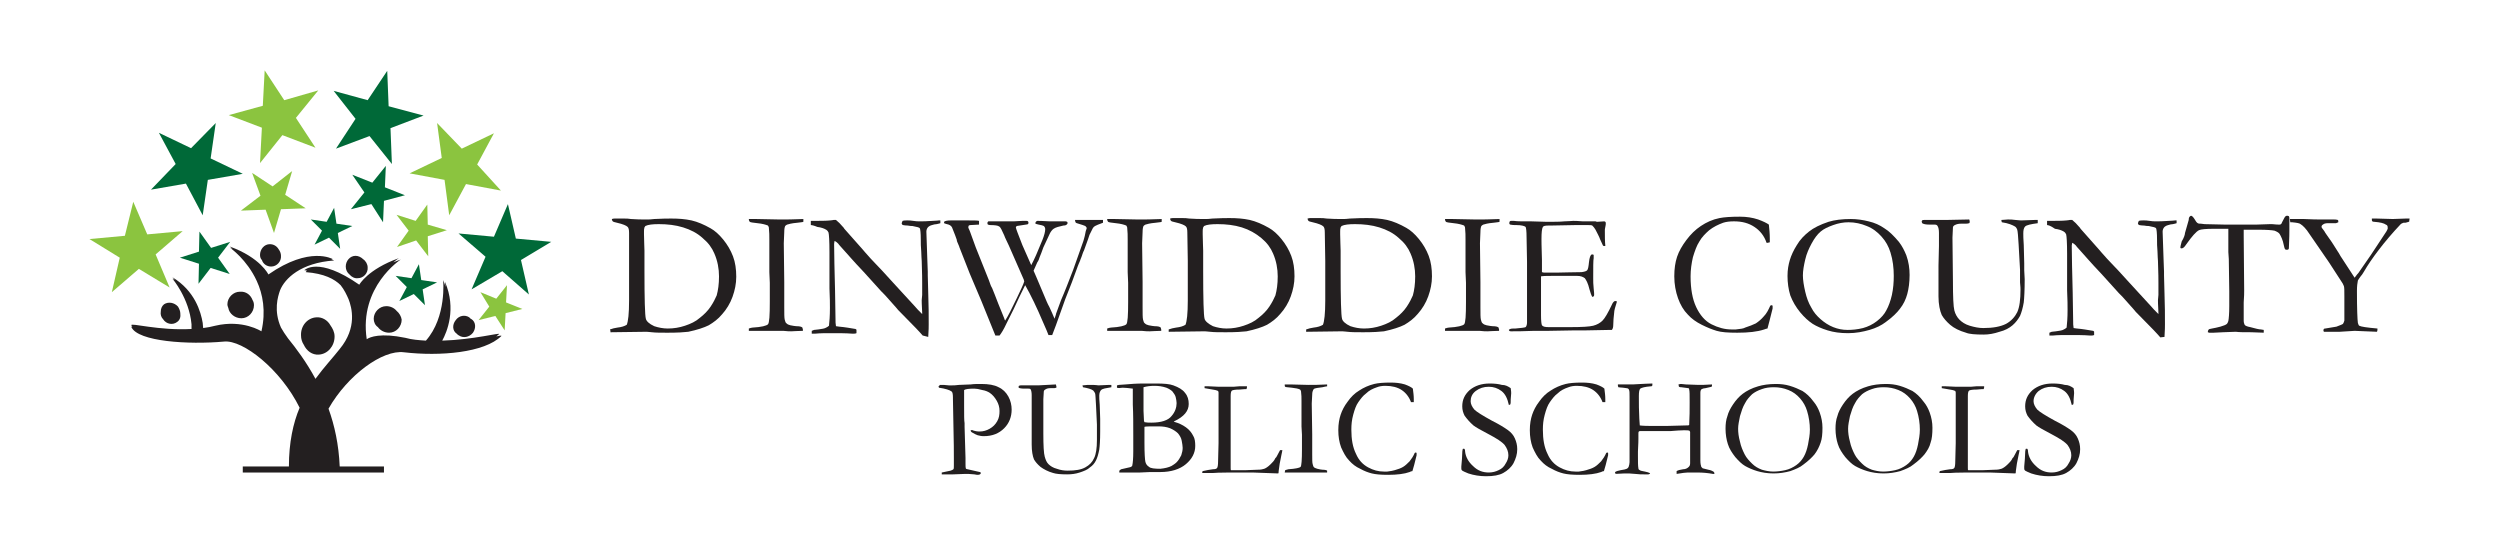 
<!-- Generator: Adobe Illustrator 22.1.0, SVG Export Plug-In . SVG Version: 6.00 Build 0)  -->
<svg version="1.1" id="Layer_1" xmlns="http://www.w3.org/2000/svg" xmlns:xlink="http://www.w3.org/1999/xlink" x="0px" y="0px"
	 viewBox="0 0 536.5 117" style="enable-background:new 0 0 536.5 117;" xml:space="preserve">
<style type="text/css">
	.st0{fill:#8BC43F;}
	.st1{fill:#006938;}
	.st2{fill:#231F20;}
</style>
<g>
	<g>
		<path class="st0" d="M28.6,43.3l3,7l7.6-0.7l-5.8,5l3,7.1l-6.6-4l-5.8,5l1.7-7.4l-6.5-4l7.6-0.7L28.6,43.3z"/>
		<path class="st1" d="M46.3,26.4l-1.1,7.6l6.9,3.3l-7.5,1.3l-1.1,7.6l-3.6-6.8l-7.5,1.3l5.3-5.5l-3.6-6.7l6.9,3.3L46.3,26.4z"/>
		<path class="st0" d="M68.3,19.4l-4.8,5.9l4.2,6.4l-7.1-2.7l-4.8,6l0.4-7.6l-7.1-2.7l7.3-2l0.4-7.6l4.2,6.4L68.3,19.4z"/>
		<path class="st1" d="M90.9,24.8l-7.1,2.7l0.3,7.7l-4.8-6l-7.2,2.7l4.2-6.4l-4.7-6l7.3,2l4.2-6.3l0.3,7.6L90.9,24.8z"/>
		<path class="st0" d="M107.5,40.9l-7.5-1.4l-3.6,6.7l-1-7.6l-7.5-1.4l6.9-3.3l-1-7.5l5.3,5.5l6.9-3.3l-3.6,6.7L107.5,40.9z"/>
		<path class="st1" d="M113.5,63.2l-5.7-5l-6.6,3.9l3-7l-5.8-5l7.6,0.7l3-7l1.7,7.4l7.6,0.7l-6.5,3.9L113.5,63.2z"/>
		<g>
			<path class="st0" d="M62.7,36.7l-1.5,5.1l4.4,2.9l-5.3,0.2L58.8,50l-1.8-5l-5.3,0.2l4.2-3.2l-1.8-4.9l4.4,2.9L62.7,36.7z"/>
		</g>
		<g>
			<path class="st0" d="M95.9,49.4l-4.1,1.3l0.1,4.3l-2.6-3.4L85.2,53l2.5-3.5l-2.6-3.4l4.1,1.3l2.5-3.5l0.1,4.3L95.9,49.4z"/>
		</g>
		<g>
			<path class="st1" d="M49.4,51.9l-2.6,3.4l2.5,3.5l-4.1-1.3l-2.6,3.4l0.1-4.3l-4.1-1.3l4.1-1.3l0.1-4.3l2.5,3.5L49.4,51.9z"/>
		</g>
		<g>
			<path class="st1" d="M75.6,37.5l4.3,1.7l2.9-3.6l-0.2,4.6l4.3,1.7l-4.5,1.2l-0.2,4.6l-2.5-3.9l-4.4,1.1l2.9-3.6L75.6,37.5z"/>
		</g>
		<g>
			<path class="st1" d="M93.8,60.6l-3.1,1.5l0.5,3.4l-2.4-2.4l-3.1,1.5l1.6-3l-2.4-2.4l3.4,0.5l1.6-3l0.5,3.4L93.8,60.6z"/>
		</g>
		<g>
			<path class="st1" d="M75.6,48.5L72.5,50l0.5,3.4L70.6,51l-3.1,1.5l1.6-3l-2.4-2.4l3.4,0.5l1.6-3l0.5,3.4L75.6,48.5z"/>
		</g>
		<g>
			<path class="st0" d="M103.1,62.7l3.4,1.4l2.3-2.9l-0.2,3.7l3.5,1.4l-3.6,0.9l-0.2,3.7l-2-3.1l-3.6,0.9l2.3-2.9L103.1,62.7z"/>
		</g>
		<g>
			<path class="st2" d="M106.5,72.2c0.2-0.2,0.4-0.3,0.6-0.5c0.4-0.4-5.5,1.2-12.2,1.4c1-1.8,3.1-6.8,0.6-12.6c0,0,0,0.4,0.1,1.1
				c-0.1-0.5-0.3-1-0.5-1.5c0,0,0.8,7.9-3.7,13c-1.5-0.1-3-0.2-4.4-0.6c-5.3-1.1-7.6-0.2-8.3,0.3C77,61.5,86,55.7,86,55.7
				c-0.6,0.2-1.1,0.4-1.6,0.6c0.7-0.6,1.2-0.9,1.2-0.9c-6.7,2.4-8.5,5.7-8.5,5.7C68.2,54.9,65.3,58,65.3,58c0.2,0,0.4,0,0.6,0.1
				c-0.2,0.1-0.3,0.3-0.3,0.3c4,0.3,6.2,1.5,7.5,2.8c0.8,1,1.3,2.1,1.7,3c0.7,1.8,1.9,6.1-1.9,10.7c-1.4,1.8-3.3,3.8-5.2,6.4
				c-2-3.7-4.2-6.6-5.9-8.7c-0.6-0.8-1.1-1.6-1.5-2.3c-1.6-3.6-0.7-6.6-0.2-8c1-2.5,4.4-5.9,11.6-6.4c0,0-0.2-0.1-0.6-0.3
				c0.1,0,0.2,0,0.3,0c0,0-4.9-2.9-13.8,3.3c0,0-1.7-3.6-8.3-6c0,0,0.2,0.2,0.6,0.5c-0.2-0.1-0.3-0.1-0.5-0.2c0,0,3.6,2.5,5.7,7.1
				c1.3,2.8,2,6.5,1,10.8c0,0-4-2.6-9.9-1.2c-0.8,0.2-1.7,0.4-2.6,0.5c0-0.3-0.1-0.7-0.1-1.1c-0.4-2.4-1.7-6.9-6.5-9.8
				c0,0,0.2,0.2,0.5,0.6c-0.2-0.1-0.3-0.2-0.5-0.3c0,0,3.6,4.2,4.1,9.8c0,0.3,0,0.6,0,1c-7,0.4-13.2-1.4-12.9-0.8
				c0,0.1,0.1,0.2,0.2,0.3c-0.2,0-0.3,0-0.2,0.1c1.4,3.1,12.2,3.8,19.9,3.1c4-0.4,12.1,5.9,16.2,14.2C62.9,90.8,62,95,62,100.1h-9.9
				v1.3h30.3v-1.3h-9.5c-0.2-4.7-1.1-8.8-2.4-12.4c4.1-7.2,11.6-12.7,16.2-12.1c7.7,0.9,17.3,0.1,20.9-3.5
				C107.7,72,107.3,72,106.5,72.2z"/>
			<path class="st2" d="M85.1,66.7c-0.5-0.6-1.3-1-2.2-1c-1.5,0-2.7,1.3-2.7,2.7c0,0.7,0.3,1.4,0.9,1.8c0.5,0.7,1.4,1.2,2.4,1.2
				c1.5,0,2.7-1.3,2.7-2.8C86.1,67.9,85.7,67.2,85.1,66.7z"/>
			<path class="st2" d="M38,69.1c0.6-0.4,0.8-1.1,0.7-1.8c0-0.5-0.2-1-0.5-1.5c-0.8-0.9-2.1-1.1-3-0.5c-0.5,0.4-0.7,1-0.7,1.6
				c-0.1,0.6,0.1,1.2,0.5,1.6C35.7,69.6,37.1,69.8,38,69.1z"/>
			<path class="st2" d="M68.4,76.1c1.9-0.1,3.4-1.8,3.4-3.9c0-0.9-0.4-1.7-0.9-2.4c-0.6-1.1-1.8-1.8-3-1.7c-1.9,0.1-3.4,1.8-3.3,3.9
				c0,0.7,0.2,1.4,0.6,2C65.8,75.3,67,76.2,68.4,76.1z"/>
			<path class="st2" d="M51.8,68.3c1.5,0,2.7-1.3,2.7-2.8c0-0.4-0.1-0.8-0.3-1.1c-0.4-1.1-1.4-1.9-2.7-1.8c-1.5,0-2.7,1.3-2.7,2.7
				c0,0.3,0.1,0.5,0.2,0.8C49.2,67.3,50.4,68.3,51.8,68.3z"/>
			<path class="st2" d="M58.2,57.2c1.2,0,2.2-1.1,2.1-2.3c0-0.5-0.2-1-0.5-1.4c-0.4-0.7-1.1-1.1-1.9-1.1c-1.2,0-2.1,1.1-2.1,2.3
				c0,0.4,0.1,0.8,0.4,1.1C56.5,56.7,57.3,57.2,58.2,57.2z"/>
			<path class="st2" d="M76.8,59.7c1.2,0,2.2-1.1,2.1-2.3c0-0.7-0.4-1.4-1-1.8c-0.4-0.4-1-0.7-1.6-0.7c-1.2,0-2.1,1.1-2.1,2.3
				c0,0.7,0.3,1.3,0.8,1.7C75.4,59.4,76.1,59.8,76.8,59.7z"/>
			<path class="st2" d="M98,71.6c0,0,0.1,0.1,0.1,0.1c0.1,0.1,0.2,0.2,0.4,0.3c0.9,0.6,2.2,0.4,3-0.6c0.7-1,0.6-2.3-0.3-2.9
				c-0.1,0-0.1-0.1-0.2-0.1c-0.1-0.1-0.2-0.2-0.3-0.3c-0.9-0.6-2.2-0.4-2.9,0.6C97,69.7,97.1,71,98,71.6z"/>
		</g>
	</g>
	<g>
		<g>
			<path class="st2" d="M130.9,70.7c0.5-0.2,1-0.3,1.6-0.4c0.9-0.1,1.5-0.3,2-0.6c0.3-0.7,0.5-2.4,0.5-5.2v-3l0-1.8l0-1.3l0-2.4
				L135,50c0-0.7-0.1-1.1-0.3-1.3c-0.3-0.3-1-0.6-2.3-0.9c-0.5-0.1-0.8-0.2-0.9-0.3c-0.1-0.1-0.2-0.3-0.2-0.5
				c0.3-0.1,0.5-0.1,0.6-0.1h1.3l0.7,0c0.5,0,1,0,1.5,0.1c1.1,0.1,2.3,0.1,3.5,0.1c0.3,0,0.8,0,1.5-0.1c1.7-0.1,3-0.1,3.7-0.1
				c1.5,0,2.9,0.1,4.3,0.4c1.3,0.3,2.7,0.9,4.1,1.7c0.9,0.5,1.8,1.3,2.7,2.4c0.9,1.1,1.6,2.3,2.1,3.6c0.5,1.3,0.7,2.8,0.7,4.4
				c0,1.5-0.3,2.9-0.8,4.3c-0.5,1.4-1.3,2.7-2.2,3.7c-0.9,1.1-1.9,1.8-2.9,2.4c-1,0.5-2.5,1-4.4,1.4c-0.8,0.1-2.3,0.2-4.4,0.2
				c-1.4,0-2.6,0-3.4-0.1c-0.3,0-0.7-0.1-1.1-0.1c-0.1,0-0.1,0-0.2,0l-7.6,0.1l0-0.1c0-0.1,0-0.1,0-0.2L130.9,70.7z M140.4,70
				c0.9,0.3,1.9,0.5,2.9,0.5c1.3,0,2.5-0.2,3.7-0.6c1.2-0.4,2.3-0.9,3.2-1.7c0.9-0.7,1.7-1.5,2.3-2.4c0.6-0.9,1-1.7,1.3-2.4
				c0.3-1.1,0.5-2.4,0.5-4.1c0-1.6-0.3-3.3-1-4.9c-0.5-1.2-1.3-2.3-2.5-3.3c-1.2-1.1-2.6-1.8-4.2-2.3c-1.6-0.5-3.4-0.7-5.2-0.7
				c-1.3,0-2.3,0.1-2.9,0.4c-0.1,0.1-0.1,0.2-0.2,0.3c-0.1,0.3-0.1,0.6-0.1,0.9c0,0.2,0,0.4,0,0.6c0,1.4,0.1,2.6,0.1,3.5l0,4.2
				c0,6.2,0.1,9.7,0.3,10.4C138.7,68.9,139.3,69.5,140.4,70z"/>
			<path class="st2" d="M160.7,70.5c0.3-0.1,0.6-0.2,0.8-0.2c1.9-0.1,3-0.4,3.3-0.7c0.3-0.3,0.4-1.9,0.4-4.8l0-2v-2.1l-0.1-2.3
				l0-1.3l0-1.5V54l0-0.8l0-1c0-0.2,0-0.5,0-0.8c0-0.8,0-1.6-0.1-2.5c0-0.2-0.1-0.3-0.2-0.5c-0.5-0.2-1.2-0.4-2.2-0.5
				c-1-0.1-1.6-0.2-1.7-0.3c-0.1-0.1-0.2-0.3-0.2-0.6h1.6l5,0.1c1.3,0,3,0,5.1-0.1c0,0.2,0,0.4,0,0.6c-0.2,0.1-0.7,0.1-1.3,0.2
				c-1.2,0.1-1.9,0.3-2.2,0.4c-0.2,0.1-0.3,0.2-0.4,0.3c-0.1,0.2-0.2,0.6-0.2,1.3l-0.1,2.4l0.1,8.3v3.3c0,1,0,1.7,0,2.1
				c0,1.4,0,2.3,0.1,2.7c0.1,0.4,0.2,0.7,0.4,0.8c0.2,0.2,0.4,0.3,0.8,0.4c0.6,0.1,1,0.2,1.3,0.2c0.7,0,1.1,0.1,1.3,0.3
				c0,0.2,0.1,0.3,0.1,0.4V71c-1.1,0-2,0.1-2.5,0.1c-0.3,0-0.9,0-1.7-0.1l-2.6,0l-4.4,0h-0.4L160.7,70.5z"/>
			<path class="st2" d="M174,48.3l0-0.9c1.9,0,3.3,0,4.2-0.1c0.3,0,0.6-0.1,0.7-0.1c0.1,0,0.3,0,0.5,0c0.5,0.4,1,0.9,1.5,1.5
				c0.1,0.1,0.2,0.2,0.3,0.4l3.9,4.4l0.6,0.7c0.8,0.9,1.5,1.7,2.2,2.4c0.7,0.7,1.9,2,3.8,4.1l4.5,4.9c0.4,0.5,1,1.1,1.7,1.8l0-0.3
				c-0.1-1.7-0.1-2.6-0.1-2.7l0.1-1.1l0-1.8v-0.8c0-0.5,0-2.1-0.1-4.7c0-0.4-0.1-1-0.1-2c-0.1-1-0.1-1.9-0.1-2.6
				c0-1.4-0.1-2.2-0.2-2.4c-0.1-0.2-0.6-0.3-1.6-0.5c-0.2,0-0.6,0-1-0.1c-0.6,0-0.9-0.1-1-0.1c-0.1,0-0.2-0.1-0.3-0.3
				c0-0.2,0.1-0.4,0.2-0.6c0.3-0.1,0.7-0.1,1-0.1c0.3,0,0.8,0,1.3,0.1c0.5,0.1,1,0.1,1.4,0.1c0.6,0,1.5,0,2.7-0.1
				c0.7,0,1.2-0.1,1.4-0.1h0.3l0,0.6c-0.2,0.1-0.5,0.1-0.8,0.2c-0.3,0-0.7,0.1-1,0.2c-0.4,0.1-0.7,0.3-0.8,0.4
				c-0.3,0.3-0.4,0.7-0.4,1l0.2,5.9l0.1,2.7l0,0.8l0.1,3.8c0.1,2.6,0.1,4.8,0.1,6.7c0,0.4,0,1.3-0.1,2.7L198,72
				c-0.4-0.5-1.9-2.1-4.5-4.7c-0.6-0.6-1-1-1.2-1.3l-1.6-1.8c-0.6-0.7-1-1.1-1.2-1.3c-0.2-0.2-0.3-0.3-0.4-0.4
				c-1.4-1.5-3.1-3.5-5.3-5.8c-0.6-0.6-1.4-1.6-2.6-2.9c-0.7-0.8-1.2-1.3-1.3-1.5c-0.2-0.2-0.4-0.4-0.8-0.6l-0.1,0.6
				c0,2.4,0.1,5.8,0.2,10l0.1,6.2c0,0.5,0,1,0.1,1.5l0.7,0.1c1.2,0.1,2.3,0.3,3.5,0.5c0.1,0.1,0.2,0.1,0.2,0.2l0,0.7
				c-0.2,0.1-0.4,0.1-0.5,0.1c-0.1,0-0.3,0-0.5,0c-1.2-0.1-2.7-0.1-4.5-0.1c-1.2,0-2.3,0-3.3,0.1l-0.3,0c-0.1,0-0.3,0-0.5,0l0-0.6
				l0.5-0.2l0.9-0.1c0.8-0.1,1.4-0.2,1.7-0.4c0.2-0.1,0.4-0.2,0.6-0.4c0.1-0.9,0.2-2.1,0.2-3.8c0-0.8,0-2.2-0.1-4.2v-2.5l0-5.3
				c0-2.4-0.1-3.8-0.2-4.2c-0.1-0.2-0.2-0.4-0.5-0.6c-0.5-0.3-1.1-0.5-1.9-0.6C174.7,48.4,174.2,48.3,174,48.3z"/>
			<path class="st2" d="M202.6,47.9l0-0.3c0.2-0.2,0.7-0.3,1.5-0.3l1.7,0l1,0l0.4,0c1.6,0,2.6,0,2.9,0.1c0,0.1,0,0.3,0,0.3
				c0,0.1,0,0.3,0,0.5l-1.8,0.1c-0.1,0-0.2,0-0.4,0.1c0,0.1-0.1,0.2-0.1,0.3c0,0.1,0,0.2,0.1,0.4c0.1,0.2,0.2,0.4,0.3,0.7l1.2,3.3
				l2.8,7c0.3,0.9,0.5,1.4,0.7,1.7c0.3,0.8,0.8,1.9,1.3,3.3c0.2,0.5,0.6,1.5,1.3,3.2c0,0.1,0.1,0.3,0.2,0.5c0.6-0.9,1.4-2.5,2.5-4.8
				c0.8-1.7,1.4-2.9,1.6-3.6l-0.1-0.4l-3.2-7.3c-0.4-0.9-0.8-1.6-1-2.2c-0.5-1.1-0.8-1.8-1.1-1.9c-0.2-0.2-0.9-0.3-2-0.3l-0.4-0.1
				c-0.1-0.1-0.1-0.2-0.1-0.4c0-0.1,0.1-0.2,0.2-0.3c0.4,0,0.7,0,0.8,0l1.2,0l0.6,0h1l0.9,0h1l1.8-0.1c0.1,0,0.3,0,0.5,0l0.3,0
				c0.2,0,0.3,0,0.4,0.1c0.1,0.1,0.1,0.2,0.1,0.3c0,0.1,0,0.2-0.1,0.3c-0.2,0.1-0.6,0.1-1.1,0.2c-0.7,0.1-1.2,0.2-1.3,0.2
				c-0.1,0.1-0.2,0.2-0.2,0.3c0,0.2,0.5,1.5,1.4,3.8l1.9,4.3c0.6-1.1,1.4-2.9,2.4-5.4c0.4-1,0.6-1.8,0.6-2.3c0-0.3-0.1-0.5-0.3-0.7
				c-0.2-0.1-0.5-0.2-1.1-0.3l-0.4-0.1l-0.3-0.1l0-0.1c0-0.1,0-0.2,0.1-0.3c0.1-0.1,0.2-0.2,0.3-0.2c0.2,0,1.1,0,2.6,0.1h1.3l0.8,0
				l1.3,0c0.1,0,0.2,0,0.4,0.1c0.1,0.1,0.1,0.2,0.1,0.3c0,0.1-0.1,0.2-0.2,0.3c-0.1,0.1-0.3,0.2-0.7,0.2c-0.9,0.2-1.7,0.4-2.1,0.7
				c-0.3,0.2-0.6,0.6-0.8,1l-1.4,3c-0.3,0.9-0.6,1.6-0.8,2.1c-0.1,0.3-0.2,0.7-0.5,1.1l-0.8,1.8c0.1,0.3,0.4,0.8,0.7,1.6l1.9,4.5
				c0.1,0.2,0.3,0.8,0.8,1.7c0.4,0.9,0.8,1.7,1.1,2.5l0.3-0.9l0-0.1l1.1-3c0.4-0.9,0.8-1.9,1.2-2.9l1.4-3.6l2.2-6.2
				c0.2-0.7,0.4-1.4,0.5-2.1l0.1-0.3c0-0.1,0.1-0.2,0.1-0.3c0-0.2-0.1-0.3-0.3-0.5c-0.2-0.1-0.8-0.3-1.8-0.6c-0.1,0-0.2-0.1-0.3-0.2
				c0-0.1-0.1-0.3-0.1-0.4l0-0.1c0.5,0,0.9,0,1,0l1.4,0l1.6,0h1.4l0.6,0l0,0.2c0,0.1,0,0.2,0,0.4c-0.9,0.3-1.5,0.6-1.7,0.7
				c-0.2,0.1-0.4,0.3-0.5,0.5c-0.1,0.2-0.3,0.6-0.7,1.4c0,0.1-0.4,1.2-1.2,3.4c-0.2,0.3-0.3,0.8-0.5,1.3c0,0.1-0.2,0.4-0.3,0.8
				l-0.3,0.7l-0.2,0.5c-0.8,2.3-1.7,4.6-2.7,7.1l-2,5.6l-0.8,2.1c-0.2,0-0.3,0-0.4,0c-0.1,0-0.2,0-0.4,0c-0.2-0.5-0.5-1.3-1.1-2.6
				c-1.4-3.3-2.7-6-3.9-8.1l-0.2,0.4c-0.6,1.2-1.4,2.8-2.3,4.8l-1.5,3c-0.6,1.3-1.1,2.1-1.5,2.6l-0.9,0l-3-7.4l-2.5-5.9l-2.2-5.6
				c-0.1-0.4-0.3-0.7-0.4-1c-0.1-0.2-0.2-0.5-0.2-0.7c-0.1-0.4-0.5-1.3-1-2.6c-0.2-0.4-0.6-0.6-1.1-0.7
				C203.2,48.1,202.8,48,202.6,47.9z"/>
			<path class="st2" d="M237.6,70.5c0.3-0.1,0.6-0.2,0.8-0.2c1.9-0.1,3-0.4,3.3-0.7c0.3-0.3,0.4-1.9,0.4-4.8l0-2v-2.1l-0.1-2.3
				l0-1.3l0-1.5V54l0-0.8l0-1c0-0.2,0-0.5,0-0.8c0-0.8,0-1.6-0.1-2.5c0-0.2-0.1-0.3-0.2-0.5c-0.5-0.2-1.2-0.4-2.2-0.5
				c-1-0.1-1.6-0.2-1.7-0.3c-0.1-0.1-0.2-0.3-0.2-0.6h1.6l5,0.1c1.3,0,3,0,5.1-0.1c0,0.2,0,0.4,0,0.6c-0.2,0.1-0.7,0.1-1.3,0.2
				c-1.2,0.1-1.9,0.3-2.2,0.4c-0.2,0.1-0.3,0.2-0.4,0.3c-0.1,0.2-0.2,0.6-0.2,1.3l-0.1,2.4l0.1,8.3v3.3c0,1,0,1.7,0,2.1
				c0,1.4,0,2.3,0.1,2.7c0.1,0.4,0.2,0.7,0.4,0.8c0.2,0.2,0.4,0.3,0.8,0.4c0.6,0.1,1,0.2,1.3,0.2c0.7,0,1.1,0.1,1.3,0.3
				c0,0.2,0.1,0.3,0.1,0.4V71c-1.1,0-2,0.1-2.5,0.1c-0.3,0-0.9,0-1.7-0.1l-2.6,0l-4.4,0h-0.4L237.6,70.5z"/>
			<path class="st2" d="M250.8,70.7c0.5-0.2,1-0.3,1.6-0.4c0.9-0.1,1.5-0.3,2-0.6c0.3-0.7,0.5-2.4,0.5-5.2v-3l0-1.8l0-1.3l0-2.4
				l-0.1-6.1c0-0.7-0.1-1.1-0.3-1.3c-0.3-0.3-1-0.6-2.3-0.9c-0.5-0.1-0.8-0.2-0.9-0.3c-0.1-0.1-0.2-0.3-0.2-0.5
				c0.3-0.1,0.5-0.1,0.6-0.1h1.3l0.7,0c0.5,0,1,0,1.5,0.1c1.1,0.1,2.3,0.1,3.5,0.1c0.3,0,0.8,0,1.5-0.1c1.7-0.1,3-0.1,3.7-0.1
				c1.5,0,2.9,0.1,4.3,0.4c1.3,0.3,2.7,0.9,4.1,1.7c0.9,0.5,1.8,1.3,2.7,2.4c0.9,1.1,1.6,2.3,2.1,3.6c0.5,1.3,0.7,2.8,0.7,4.4
				c0,1.5-0.3,2.9-0.8,4.3c-0.5,1.4-1.3,2.7-2.2,3.7c-0.9,1.1-1.9,1.8-2.9,2.4c-1,0.5-2.5,1-4.4,1.4c-0.8,0.1-2.3,0.2-4.4,0.2
				c-1.4,0-2.6,0-3.4-0.1c-0.3,0-0.7-0.1-1.1-0.1c-0.1,0-0.1,0-0.2,0l-7.6,0.1l0-0.1c0-0.1,0-0.1,0-0.2L250.8,70.7z M260.3,70
				c0.9,0.3,1.9,0.5,2.9,0.5c1.3,0,2.5-0.2,3.7-0.6c1.2-0.4,2.3-0.9,3.2-1.7c0.9-0.7,1.7-1.5,2.3-2.4c0.6-0.9,1-1.7,1.3-2.4
				c0.3-1.1,0.5-2.4,0.5-4.1c0-1.6-0.3-3.3-1-4.9c-0.5-1.2-1.3-2.3-2.5-3.3s-2.6-1.8-4.2-2.3c-1.6-0.5-3.4-0.7-5.2-0.7
				c-1.3,0-2.3,0.1-2.9,0.4c-0.1,0.1-0.1,0.2-0.2,0.3c-0.1,0.3-0.1,0.6-0.1,0.9c0,0.2,0,0.4,0,0.6c0,1.4,0.1,2.6,0.1,3.5l0,4.2
				c0,6.2,0.1,9.7,0.3,10.4C258.6,68.9,259.3,69.5,260.3,70z"/>
			<path class="st2" d="M280.3,70.7c0.5-0.2,1-0.3,1.6-0.4c0.9-0.1,1.5-0.3,2-0.6c0.3-0.7,0.5-2.4,0.5-5.2v-3l0-1.8l0-1.3l0-2.4
				l-0.1-6.1c0-0.7-0.1-1.1-0.3-1.3c-0.3-0.3-1-0.6-2.3-0.9c-0.5-0.1-0.8-0.2-0.9-0.3c-0.1-0.1-0.2-0.3-0.2-0.5
				c0.3-0.1,0.5-0.1,0.6-0.1h1.3l0.7,0c0.5,0,1,0,1.5,0.1c1.1,0.1,2.3,0.1,3.5,0.1c0.3,0,0.8,0,1.5-0.1c1.7-0.1,2.9-0.1,3.7-0.1
				c1.5,0,2.9,0.1,4.3,0.4c1.3,0.3,2.7,0.9,4.1,1.7c0.9,0.5,1.8,1.3,2.7,2.4c0.9,1.1,1.6,2.3,2.1,3.6c0.5,1.3,0.7,2.8,0.7,4.4
				c0,1.5-0.3,2.9-0.8,4.3c-0.5,1.4-1.3,2.7-2.2,3.7c-0.9,1.1-1.9,1.8-2.9,2.4c-1,0.5-2.5,1-4.4,1.4c-0.8,0.1-2.3,0.2-4.4,0.2
				c-1.4,0-2.6,0-3.4-0.1c-0.3,0-0.7-0.1-1.1-0.1c-0.1,0-0.1,0-0.2,0l-7.6,0.1l0-0.1c0-0.1,0-0.1,0-0.2L280.3,70.7z M289.8,70
				c0.9,0.3,1.9,0.5,2.9,0.5c1.3,0,2.5-0.2,3.7-0.6c1.2-0.4,2.3-0.9,3.2-1.7c0.9-0.7,1.7-1.5,2.3-2.4c0.6-0.9,1-1.7,1.3-2.4
				c0.3-1.1,0.5-2.4,0.5-4.1c0-1.6-0.3-3.3-1-4.9c-0.5-1.2-1.3-2.3-2.5-3.3c-1.2-1.1-2.6-1.8-4.2-2.3c-1.6-0.5-3.4-0.7-5.2-0.7
				c-1.3,0-2.3,0.1-2.9,0.4c-0.1,0.1-0.1,0.2-0.2,0.3c-0.1,0.3-0.1,0.6-0.1,0.9c0,0.2,0,0.4,0,0.6c0,1.4,0.1,2.6,0.1,3.5l0,4.2
				c0,6.2,0.1,9.7,0.3,10.4C288.1,68.9,288.7,69.5,289.8,70z"/>
			<path class="st2" d="M310.1,70.5c0.3-0.1,0.6-0.2,0.8-0.2c1.9-0.1,3-0.4,3.3-0.7s0.4-1.9,0.4-4.8l0-2v-2.1l-0.1-2.3l0-1.3l0-1.5
				V54l0-0.8l0-1c0-0.2,0-0.5,0-0.8c0-0.8,0-1.6-0.1-2.5c0-0.2-0.1-0.3-0.2-0.5c-0.5-0.2-1.2-0.4-2.2-0.5c-1-0.1-1.6-0.2-1.7-0.3
				c-0.1-0.1-0.2-0.3-0.2-0.6h1.6l5,0.1c1.3,0,3,0,5.1-0.1c0,0.2,0,0.4,0,0.6c-0.2,0.1-0.7,0.1-1.3,0.2c-1.2,0.1-1.9,0.3-2.2,0.4
				c-0.2,0.1-0.3,0.2-0.4,0.3c-0.1,0.2-0.2,0.6-0.2,1.3l-0.1,2.4l0.1,8.3v3.3c0,1,0,1.7,0,2.1c0,1.4,0,2.3,0.1,2.7
				c0.1,0.4,0.2,0.7,0.4,0.8c0.2,0.2,0.4,0.3,0.8,0.4c0.6,0.1,1,0.2,1.3,0.2c0.7,0,1.1,0.1,1.3,0.3c0,0.2,0.1,0.3,0.1,0.4V71
				c-1.1,0-2,0.1-2.5,0.1c-0.3,0-0.9,0-1.7-0.1l-2.6,0l-4.4,0h-0.4L310.1,70.5z"/>
			<path class="st2" d="M323.8,70.8c0.1-0.1,0.2-0.2,0.3-0.2c0.2-0.1,0.6-0.1,1.1-0.1c1.2-0.1,2-0.2,2.2-0.3c0.2-0.2,0.3-0.6,0.3-1
				l0-1.3l0-4.8l0-2.2l0-4.7l-0.1-5.3c0-1.3-0.1-2-0.2-2.2c-0.2-0.2-0.9-0.4-2-0.4c-0.5,0-0.9,0-1.3-0.1c-0.2-0.1-0.2-0.2-0.2-0.3
				c0-0.1,0-0.2,0.1-0.4c0.1-0.1,0.2-0.1,0.3-0.1c0.2,0,0.4,0,0.6,0c0.7,0.1,1.5,0.1,2.3,0.1l1.4,0l3.3,0.1c1.6,0,2.9,0,3.8-0.1
				c0.9,0,1.5-0.1,1.9-0.1c0.3,0,1,0,2.1,0.1l2.7,0l0.3,0.1l1.6-0.1l0.2,0.1c0.1,0.1,0.1,0.2,0.1,0.3c0,0.2,0,0.4-0.1,0.8
				s-0.1,0.6-0.1,0.7c0,1.3,0,2.4,0.1,3.3c0,0.1,0,0.1-0.1,0.1c-0.1,0-0.3,0-0.4-0.1c-0.1-0.2-0.3-0.7-0.6-1.3
				c-0.2-0.6-0.6-1.3-1-2.1c-0.3-0.5-0.6-0.8-0.7-0.9c-0.2-0.1-0.5-0.1-1.1-0.1c-0.1,0-0.7,0-1.7,0c-0.3,0-0.5,0-0.8,0l-5.3,0.1
				h-0.5c-0.7,0-1.1,0.1-1.2,0.3c-0.2,0.3-0.3,1.2-0.3,2.6c0,0.1,0,1.6,0.1,4.5v2.6c0.1,0,0.3,0.1,0.4,0.1h0.3c0.2,0,0.5,0,0.9,0
				c0.6,0,1.1,0,1.3,0c0.1,0,0.3,0,0.4,0c1.3,0,3.1-0.1,5.2-0.1c0.7-0.1,1-0.2,1.2-0.4c0.2-0.2,0.3-0.8,0.4-1.8
				c0.1-0.9,0.3-1.5,0.6-1.6c0.2,0,0.3,0,0.4,0.1c0,0.1,0,0.2,0,0.3s0,0.2,0,0.4c-0.1,0.5-0.1,1.9-0.1,4.3c0,0.6,0,1.4,0.1,2.2
				c0.1,0.8,0.1,1.2,0.1,1.3c0,0.1,0,0.3-0.1,0.4c-0.1,0-0.2,0.1-0.2,0.1h-0.1c-0.2-0.3-0.4-0.9-0.6-1.6c-0.3-1.3-0.7-2-1-2.4
				c-0.4-0.3-0.9-0.5-1.7-0.5c-0.2,0-0.5,0-1,0c-0.5,0-1.1,0-2.1,0h-1.2c-1.7,0-2.9,0-3.4,0.1l0,0.6l0,3.4l0,2.2l0,2.1
				c0,1.3,0.1,2,0.2,2.2c0.2,0.3,0.7,0.4,1.4,0.4l1.1,0c0.1,0,0.5,0,1.2,0c0.7,0,1.5,0,2.5,0c2.4,0,4-0.1,4.8-0.3
				c0.8-0.2,1.5-0.6,2-1.1c0.5-0.5,1.2-1.7,2-3.4c0.2-0.5,0.5-0.8,0.7-0.8c0.1,0,0.2,0,0.4,0.1c-0.4,1.2-0.6,2-0.6,2.4
				c-0.1,0.9-0.2,1.8-0.2,2.7c0,0.4-0.1,0.8-0.3,1h-0.4l-5.2,0.1l-2.4,0l-5.6,0.1H330c-0.3,0-0.6,0-0.8,0c-2.2,0.1-3.9,0.1-4.9,0.1
				c-0.2,0-0.3,0-0.4-0.1c-0.1-0.1-0.1-0.2-0.1-0.3L323.8,70.8z"/>
			<path class="st2" d="M379.6,48.2c0.1,1,0.2,1.9,0.2,3c0,0.2,0,0.5,0,0.8c-0.2,0-0.3,0.1-0.4,0.1c-0.1,0-0.2,0-0.3,0
				c-0.5-1.5-1.4-2.6-2.6-3.4c-1.2-0.8-2.6-1.2-4.4-1.2c-0.9,0-1.7,0.1-2.3,0.3c-1.1,0.4-2.1,0.9-3,1.6c-0.8,0.7-1.6,1.5-2.1,2.4
				c-0.6,0.9-1,2.1-1.4,3.4c-0.3,1.3-0.5,2.7-0.5,4.1c0,2.7,0.4,4.9,1.2,6.6c0.8,1.7,1.9,3,3.3,3.7c1.4,0.7,2.8,1.1,4.3,1.1l0.9,0
				c1-0.1,1.7-0.2,2-0.4c0.9-0.3,1.7-0.6,2.3-0.9c0.6-0.4,1.2-0.9,1.7-1.5c0.6-0.6,1-1.4,1.4-2.3l0.2-0.1c0.1,0,0.2,0,0.3,0.1
				c0,0.3,0,0.5,0,0.6c-0.5,2.1-0.9,3.5-1.1,4.3c-0.2,0-0.4,0.1-0.7,0.2c-1.5,0.5-3.4,0.7-5.8,0.7c-2,0-3.4-0.1-4.4-0.4
				c-1-0.3-2-0.7-3.2-1.3c-1.2-0.6-2.2-1.3-3-2.2c-0.9-0.9-1.6-2.1-2.1-3.5c-0.5-1.4-0.8-3-0.8-4.7c0-1.6,0.2-3,0.6-4.2
				c0.4-1.2,1.1-2.4,2-3.6c0.9-1.2,1.9-2.2,3.1-3c1.2-0.8,2.5-1.4,4-1.7c1-0.2,2.5-0.3,4.4-0.3c1.4,0,2.7,0.2,3.9,0.6
				C378.4,47.5,379.2,47.9,379.6,48.2z"/>
			<path class="st2" d="M383.6,59.2c0-1.3,0.2-2.4,0.5-3.4c0.3-1,0.8-2.1,1.5-3.2c0.7-1.2,1.6-2.1,2.6-2.9c1-0.8,2.4-1.5,4.2-2.1
				c1.3-0.4,2.9-0.6,4.8-0.6c1.3,0,2.6,0.2,3.8,0.5c1.3,0.3,2.4,0.8,3.4,1.5c1,0.6,2,1.6,3.1,2.9c0.7,0.9,1.2,1.9,1.6,2.9
				c0.5,1.4,0.7,2.8,0.7,4.2c0,1.6-0.2,3-0.5,4.1c-0.3,1.1-0.8,2.2-1.6,3.2c-0.6,0.8-1.6,1.8-3,2.8c-0.9,0.7-2.1,1.3-3.5,1.7
				c-1.4,0.4-2.9,0.7-4.6,0.7c-1.7,0-3.1-0.2-4.4-0.6c-1.3-0.4-2.4-0.9-3.2-1.4c-0.9-0.6-1.8-1.4-2.7-2.5c-0.9-1.1-1.6-2.3-2.1-3.6
				C383.8,62.1,383.6,60.7,383.6,59.2z M396.5,70.8c1,0,2.1-0.1,3.3-0.4c1.1-0.3,2.1-0.8,3-1.5c0.9-0.7,1.6-1.5,2-2.3
				c0.5-0.9,0.9-2,1.2-3.3c0.3-1.4,0.4-2.7,0.4-4.1c0-1.7-0.2-3.4-0.7-5c-0.4-1.3-1-2.4-1.9-3.4c-0.9-1-1.9-1.8-3.2-2.3
				c-1.2-0.5-2.5-0.8-3.9-0.8c-1.1,0-2.2,0.2-3.3,0.6c-1.1,0.4-2,0.8-2.7,1.4c-0.7,0.6-1.3,1.4-1.9,2.5c-0.6,1.1-1.1,2.2-1.4,3.5
				c-0.3,1.3-0.5,2.4-0.5,3.4c0,1,0.2,2.2,0.5,3.5c0.3,1.3,0.7,2.4,1.3,3.4c0.5,1,1.2,1.8,2,2.5c0.8,0.7,1.7,1.3,2.7,1.7
				C394.4,70.6,395.4,70.8,396.5,70.8z"/>
			<path class="st2" d="M422.6,47.1c0.1,0.2,0.1,0.4,0.1,0.5c0,0.1,0,0.2-0.1,0.3c-0.3,0.1-0.6,0.1-0.8,0.1c-0.1,0-0.2,0-0.4,0
				c-0.2,0-0.4,0-0.5,0c-0.6,0-1,0.1-1.4,0.3c-0.2,0.1-0.4,0.3-0.4,0.5L419,51l0.1,9.3c0,3.4,0.1,5.5,0.3,6.3c0.2,0.8,0.6,1.5,1.1,2
				c0.5,0.5,1.2,1,2.2,1.3c1,0.3,2,0.5,2.9,0.5c2.1,0,3.7-0.3,4.9-0.9c1.1-0.6,1.9-1.5,2.4-2.5c0.5-1.1,0.7-2.7,0.7-4.9
				c0-0.1,0-0.6-0.1-1.5v-0.5c0-0.2,0-0.6,0-1.2c0-0.6,0-0.9,0-1l-0.3-5.4c-0.1-1.8-0.2-2.9-0.3-3.2c-0.1-0.3-0.3-0.6-0.5-0.7
				c-0.5-0.3-1.4-0.7-2.8-0.9c-0.1-0.2-0.1-0.4-0.1-0.5c0.5,0,1-0.1,1.4-0.1c0.5,0,1,0,1.6,0.1c0.8,0.1,1.3,0.1,1.3,0.1l2.9-0.1
				l0.6,0l0,0.7c-1.5,0.2-2.4,0.4-2.7,0.7c-0.3,0.3-0.4,0.8-0.4,1.5c0,0.4,0,1.2,0.1,2.5l0.1,3.9l0,1.5l0.1,1.9c0,2.4-0.1,4.1-0.2,5
				c-0.2,1.2-0.5,2.2-0.8,2.9c-0.4,0.7-0.9,1.4-1.6,2c-0.7,0.6-1.6,1.1-2.8,1.4c-1.2,0.4-2.3,0.6-3.4,0.6c-1.8,0-3.1-0.1-3.8-0.4
				c-1.4-0.4-2.6-1-3.4-1.7c-0.8-0.7-1.4-1.4-1.8-2.1c-0.4-0.9-0.7-2.3-0.7-4v-1.3L416,57l0.1-4.2V50c0-0.7-0.1-1.2-0.3-1.5
				c-0.1-0.2-0.3-0.3-0.6-0.3l-1.1,0c-0.8,0-1.3-0.1-1.6-0.3c0-0.1-0.1-0.2-0.1-0.3c0-0.1,0-0.2,0.1-0.3c0.1-0.1,0.3-0.1,0.5-0.1
				h0.5l1.3,0h2.9L422.6,47.1z"/>
			<path class="st2" d="M439.3,48.3l0-0.9c1.9,0,3.3,0,4.2-0.1c0.3,0,0.6-0.1,0.7-0.1c0.1,0,0.3,0,0.5,0c0.5,0.4,1,0.9,1.5,1.5
				c0.1,0.1,0.2,0.2,0.3,0.4l3.9,4.4l0.6,0.7c0.8,0.9,1.5,1.7,2.2,2.4c0.7,0.7,1.9,2,3.8,4.1l4.5,4.9c0.4,0.5,1,1.1,1.7,1.8l0-0.3
				c-0.1-1.7-0.1-2.6-0.1-2.7l0.1-1.1l0-1.8v-0.8c0-0.5,0-2.1-0.1-4.7c0-0.4-0.1-1-0.1-2c-0.1-1-0.1-1.9-0.1-2.6
				c0-1.4-0.1-2.2-0.2-2.4c-0.1-0.2-0.6-0.3-1.6-0.5c-0.2,0-0.6,0-1-0.1c-0.6,0-0.9-0.1-1-0.1c-0.1,0-0.2-0.1-0.3-0.3
				c0-0.2,0.1-0.4,0.2-0.6c0.3-0.1,0.7-0.1,1-0.1c0.3,0,0.8,0,1.3,0.1c0.5,0.1,1,0.1,1.4,0.1c0.6,0,1.5,0,2.7-0.1
				c0.7,0,1.2-0.1,1.4-0.1h0.3l0,0.6c-0.2,0.1-0.5,0.1-0.8,0.2c-0.3,0-0.7,0.1-1,0.2c-0.4,0.1-0.7,0.3-0.8,0.4
				c-0.3,0.3-0.4,0.7-0.4,1l0.2,5.9l0.1,2.7l0,0.8l0.1,3.8c0.1,2.6,0.1,4.8,0.1,6.7c0,0.4,0,1.3-0.1,2.7l-0.9,0.1
				c-0.4-0.5-1.9-2.1-4.5-4.7c-0.6-0.6-1-1-1.2-1.3l-1.6-1.8c-0.6-0.7-1-1.1-1.2-1.3c-0.2-0.2-0.3-0.3-0.4-0.4
				c-1.4-1.5-3.1-3.5-5.3-5.8c-0.6-0.6-1.4-1.6-2.6-2.9c-0.7-0.8-1.2-1.3-1.3-1.5c-0.2-0.2-0.4-0.4-0.8-0.6l-0.1,0.6
				c0,2.4,0.1,5.8,0.2,10l0.1,6.2c0,0.5,0,1,0.1,1.5l0.7,0.1c1.2,0.1,2.3,0.3,3.5,0.5c0.1,0.1,0.2,0.1,0.2,0.2l0,0.7
				c-0.2,0.1-0.4,0.1-0.5,0.1c-0.1,0-0.3,0-0.5,0c-1.2-0.1-2.7-0.1-4.5-0.1c-1.2,0-2.3,0-3.3,0.1l-0.3,0c-0.1,0-0.3,0-0.5,0l0-0.6
				l0.5-0.2l0.9-0.1c0.8-0.1,1.4-0.2,1.7-0.4c0.2-0.1,0.4-0.2,0.6-0.4c0.1-0.9,0.2-2.1,0.2-3.8c0-0.8,0-2.2-0.1-4.2v-2.5l0-5.3
				c0-2.4-0.1-3.8-0.2-4.2c-0.1-0.2-0.2-0.4-0.5-0.6c-0.5-0.3-1.1-0.5-1.9-0.6C440,48.4,439.5,48.3,439.3,48.3z"/>
			<path class="st2" d="M468.9,50l0.8-2.8c0-0.4,0.1-0.6,0.2-0.7c0.1-0.1,0.2-0.2,0.3-0.2c0.2,0,0.5,0.3,0.8,0.8
				c0.2,0.4,0.4,0.6,0.5,0.7c0.1,0.1,0.3,0.2,0.6,0.2l0.2,0l0.8,0.1l4.4,0.1l5.2,0h1.5l2.9-0.1c0.1,0,0.3,0,0.5,0
				c0.8,0.1,1.4,0.1,1.6,0.1c0.2,0,0.3-0.1,0.4-0.2c0,0,0.2-0.5,0.6-1.2c0.2-0.4,0.4-0.5,0.6-0.5c0.1,0,0.2,0,0.4,0.1
				c0.1,0.2,0.1,0.5,0.1,0.7l0,0.7l0,1.6c0,0.4,0,1.6-0.1,3.7c0,0.1,0,0.3-0.1,0.4c-0.1,0.1-0.3,0.1-0.4,0.1c-0.1,0-0.2,0-0.3-0.1
				c-0.1-0.1-0.2-0.4-0.3-0.9c-0.2-1.1-0.6-1.9-0.9-2.4c-0.2-0.3-0.6-0.5-1.1-0.7c-0.5-0.1-1.6-0.2-3.4-0.2c-1.4,0-2.5,0-3.2,0
				c0,0.5,0,1,0,1.4l0.1,11.6c0,0.5,0,1.3-0.1,2.6l0,2.5l0,1.4c0,0.4,0.1,0.7,0.2,0.9c0.1,0.2,0.6,0.4,1.2,0.5
				c1.1,0.3,1.9,0.5,2.3,0.5c0.2,0,0.4,0.1,0.6,0.1v0.6l-2.7-0.1c-1.5,0-2.6,0-3.3-0.1l-2.7,0.1l-2,0.1c-0.6,0-0.9,0-1,0l-0.3-0.1
				c0-0.3,0.1-0.5,0.2-0.6c0.1-0.1,0.3-0.1,0.7-0.2c0.5-0.1,1.1-0.2,1.8-0.4c0.7-0.2,1.2-0.4,1.4-0.6c0.1-0.1,0.2-0.3,0.3-0.6
				c0.1-0.5,0.2-1.6,0.2-3.2v-3.2l-0.1-6.9l-0.1-1.5l0-5c-0.8,0-1.8,0-3,0c-1.8,0-2.9,0.1-3.3,0.3c-0.6,0.3-1.5,1.3-2.7,3
				c-0.4,0.6-0.7,0.9-1,0.9l-0.2,0c0-0.1-0.1-0.1-0.1-0.2c0-0.1,0.1-0.6,0.3-1.3C468.7,51,468.9,50.3,468.9,50z"/>
			<path class="st2" d="M491.4,47h0.9c0.3,0,1,0,2.1,0c1.7,0.1,3.1,0.1,4.2,0.1l2.2,0c0.3,0,0.6,0,0.9,0.1c0.1,0.1,0.1,0.2,0.1,0.3
				v0.2l-0.5,0.2h-0.2l-1.1,0l-0.5,0c-0.4,0-0.8,0.1-1,0.3c-0.2,0.1-0.3,0.3-0.3,0.4c0,0.2,0.1,0.4,0.3,0.6c0.1,0.1,0.2,0.3,0.3,0.4
				c0.2,0.4,0.6,0.9,1,1.5c0.6,0.8,1.2,1.8,1.9,2.9c0.3,0.4,0.5,0.9,0.8,1.3l2.8,4.3c0.2-0.2,0.4-0.6,0.8-1l2.7-3.9l3.1-4.7
				c0.3-0.4,0.4-0.7,0.5-0.9c0-0.1,0-0.2,0-0.3c0-0.3-0.1-0.5-0.4-0.6c-0.4-0.3-1.2-0.5-2.5-0.6c-0.1,0-0.2,0-0.4-0.1
				c-0.1-0.1-0.1-0.3-0.1-0.4c0-0.1,0-0.2,0-0.2l1,0l3.5,0.1l2.8-0.1c0.1,0,0.3,0,0.8,0l-0.1,0.7c-0.1,0-0.2,0-0.4,0.1l-0.4,0.1
				c-0.1,0-0.2,0-0.4,0c-0.3,0.1-0.5,0.2-0.6,0.3c-1.8,1.9-3.4,3.8-4.7,5.5s-2.4,3.3-3.2,4.7c-0.3,0.5-0.5,0.8-0.7,1
				c-0.3,0.4-0.5,0.7-0.6,0.9c-0.1,0.5-0.2,1.2-0.2,2.2c0,3.9,0.1,6.2,0.2,6.9c0.1,0.3,0.2,0.6,0.3,0.6c0.3,0.2,1.6,0.4,3.9,0.6v0.2
				c0,0.1,0,0.3-0.1,0.5l-4.8-0.2l-3.2,0.2h-2.6c-0.2,0-0.5,0-0.8,0c0-0.1-0.1-0.2-0.1-0.3c0-0.1,0-0.1,0.1-0.3
				c0.1-0.1,0.2-0.1,0.3-0.1l2.4-0.4c0.8-0.3,1.3-0.5,1.4-0.6c0.1-0.1,0.2-0.4,0.3-0.7c0-0.2,0-2,0-5.2c0-1.2,0-1.9-0.1-2.2
				c-0.1-0.3-0.3-0.7-0.8-1.4l-2.4-3.7l-4.2-6.1c-0.7-1.1-1.4-1.8-1.9-2.1c-0.2-0.2-0.8-0.3-1.8-0.4c-0.1,0-0.2,0-0.4,0L491.4,47z"
				/>
		</g>
		<g>
			<path class="st2" d="M201.7,82.6c0.2,0,0.3,0,0.3,0c0.3,0,0.9,0,1.6,0.1c0.4,0,0.7,0,0.8,0c0.2,0,0.7,0,1.4-0.1l2.5-0.1
				c0.7-0.1,1.4-0.1,2.3-0.1c1.5,0,2.8,0.2,3.7,0.7c0.9,0.4,1.6,1.1,2.1,2s0.7,1.9,0.7,2.8c0,1.5-0.5,2.9-1.6,4
				c-1.1,1.1-2.5,1.7-4.4,1.7c-0.5,0-0.9-0.1-1.3-0.2c-0.3-0.1-0.7-0.3-1.2-0.6c-0.2-0.1-0.3-0.3-0.3-0.4c0-0.1,0.1-0.1,0.2-0.1
				c0.1,0,0.3,0,0.4,0.1c0.3,0.1,0.8,0.2,1.3,0.2c0.8,0,1.5-0.2,2.2-0.6c0.7-0.4,1.2-0.9,1.6-1.6c0.4-0.7,0.5-1.4,0.5-2.2
				c0-0.8-0.2-1.5-0.6-2.2s-0.9-1.3-1.5-1.7c-0.3-0.2-0.9-0.5-1.6-0.6c-0.7-0.2-1.3-0.3-1.7-0.3c-1.2,0-1.9,0.1-2.2,0.3l0,0.2l0,1.7
				l0,0.3c0,0.3,0,0.7,0,1.2c0,2,0,3.2,0.1,3.7v0.8l0.2,6.7c0,0.1,0,0.3,0,0.5c0,0.3,0,0.5,0,0.7c0,0.5,0,0.8,0.1,1.1
				c0.2,0.1,0.9,0.2,2.1,0.5c0.5,0.1,0.8,0.2,0.9,0.2c0.1,0,0.1,0.1,0.2,0.2c0,0.1-0.1,0.2-0.2,0.3c-0.1,0-0.2,0.1-0.4,0.1
				c-0.1,0-0.4,0-0.8-0.1c-0.8-0.1-1.5-0.1-2-0.1l-2.6,0.1l-1.5,0c-0.1,0-0.4,0-0.9,0l0-0.4l1.9-0.4c0.3-0.1,0.5-0.2,0.6-0.3
				c0.1-0.1,0.1-0.4,0.1-0.8c0-0.1,0-0.3,0-0.6c0-0.2,0-0.5,0-0.9c0-1.2,0-3.6-0.1-7.4c0-1.8-0.1-3.6-0.1-5.4v-0.3
				c0-0.7-0.1-1.2-0.3-1.3c-0.4-0.3-1.3-0.6-2.7-0.8c0-0.1-0.1-0.2-0.1-0.3C201.6,82.8,201.6,82.7,201.7,82.6z"/>
			<path class="st2" d="M226.6,82.5c0,0.2,0.1,0.3,0.1,0.4c0,0.1,0,0.1,0,0.3c-0.3,0.1-0.5,0.1-0.6,0.1c-0.1,0-0.2,0-0.3,0
				c-0.2,0-0.3,0-0.4,0c-0.5,0-0.8,0.1-1.1,0.3c-0.2,0.1-0.3,0.3-0.3,0.4l-0.1,1.7l0,7.3c0,2.7,0.1,4.3,0.3,5
				c0.2,0.7,0.4,1.2,0.8,1.6c0.4,0.4,1,0.8,1.8,1c0.8,0.3,1.6,0.4,2.3,0.4c1.7,0,2.9-0.2,3.8-0.7s1.5-1.1,1.9-2
				c0.4-0.8,0.6-2.1,0.6-3.9c0,0,0-0.4,0-1.2v-0.4c0-0.2,0-0.5,0-0.9c0-0.5,0-0.7,0-0.8l-0.2-4.2c-0.1-1.4-0.1-2.3-0.2-2.5
				s-0.2-0.4-0.4-0.6c-0.4-0.3-1.1-0.5-2.2-0.7c0-0.1-0.1-0.3-0.1-0.4c0.4,0,0.8-0.1,1.1-0.1c0.4,0,0.8,0,1.2,0c0.6,0,1,0.1,1.1,0.1
				l2.3-0.1l0.5,0l0,0.5c-1.2,0.2-1.9,0.3-2.2,0.6c-0.2,0.2-0.4,0.6-0.4,1.2c0,0.3,0,1,0.1,2l0.1,3l0,1.2l0,1.5
				c0,1.9-0.1,3.2-0.2,3.9c-0.2,1-0.4,1.7-0.7,2.3c-0.3,0.6-0.7,1.1-1.3,1.5c-0.5,0.5-1.3,0.8-2.2,1.1c-0.9,0.3-1.8,0.4-2.7,0.4
				c-1.4,0-2.4-0.1-3-0.3c-1.1-0.3-2-0.8-2.7-1.3c-0.7-0.6-1.1-1.1-1.4-1.6c-0.3-0.7-0.5-1.8-0.5-3.2v-1l0-4.1l0-3.3v-2.2
				c0-0.6-0.1-1-0.2-1.2c-0.1-0.2-0.3-0.2-0.5-0.2l-0.9,0c-0.6,0-1.1-0.1-1.2-0.2c0-0.1,0-0.2,0-0.2c0-0.1,0-0.2,0.1-0.2
				c0.1-0.1,0.2-0.1,0.4-0.1h0.4l1,0h2.3L226.6,82.5z"/>
			<path class="st2" d="M239.7,83.2v-0.5c0.2,0,0.3-0.1,0.4-0.1l1.4-0.1c1.1-0.1,2.4-0.2,3.9-0.2c0.6,0,1.5,0,2.7,0
				c1.7,0,2.9,0.1,3.7,0.4c1.1,0.4,2,0.9,2.5,1.6c0.6,0.7,0.8,1.5,0.8,2.4c0,1.5-1,2.7-3.1,3.7l-0.1,0.1c1.1,0.3,1.9,0.7,2.6,1.2
				c0.7,0.5,1.2,1.1,1.6,1.9c0.3,0.5,0.4,1.2,0.4,2.1c0,1.5-0.7,2.8-2,3.9c-1.3,1.1-3.2,1.7-5.5,1.7h-2.2l-2.2,0.1c-2,0-3.1,0-3.4,0
				c-0.3,0-0.7,0-1,0v-0.2c0-0.1,0-0.2,0.1-0.3c0.1-0.1,0.2-0.1,0.3-0.2c1.2-0.3,1.9-0.4,2.1-0.5c0.2-0.1,0.3-0.2,0.3-0.4
				c0.1-0.4,0.2-1.4,0.2-3c0-0.1,0-0.3,0-0.6c0-0.7,0-1,0-1.1v-1.5c0-2.6,0-4.8-0.1-6.8l0-3l0-0.4c-0.8-0.1-1.6-0.2-2.2-0.2
				C240.3,83.3,240,83.3,239.7,83.2z M245.6,90.6c0.5,0.1,1,0.1,1.5,0.1c2.1,0,3.6-0.5,4.3-1.4c0.8-0.9,1.1-1.9,1.1-2.8
				c0-0.4-0.1-0.8-0.2-1.3c-0.1-0.4-0.4-0.8-0.7-1.2c-0.3-0.3-0.8-0.6-1.3-0.8c-0.9-0.3-1.7-0.4-2.6-0.4c-0.8,0-1.6,0.1-2.3,0.3
				c0,0.2,0,0.4,0,0.5c0,0.1,0,0.4,0,0.8c0,0.3,0,0.6,0,0.9l0,1.8l0,1.1l0.1,2.1L245.6,90.6z M249,100.6c1-0.1,1.8-0.3,2.4-0.6
				c0.3-0.2,0.7-0.4,1.1-0.8c0.4-0.4,0.7-0.9,1-1.5c0.2-0.6,0.3-1.1,0.3-1.6c0-0.4-0.1-0.9-0.2-1.5s-0.4-1.1-0.8-1.6
				c-0.4-0.4-1-0.8-1.7-1.1c-0.8-0.3-1.6-0.4-2.5-0.4c-1.8,0-2.8,0-3,0.1c0,0.2,0,0.4,0,0.5l0,0.5l0,1.1V95c0,2.3,0.1,3.7,0.2,4.1
				c0.1,0.4,0.3,0.8,0.8,1.1C246.9,100.5,247.8,100.6,249,100.6z"/>
			<path class="st2" d="M258,101.5c0-0.1,0-0.3,0.1-0.4c0.8-0.2,1.5-0.3,2.2-0.4c0.5,0,0.8-0.1,0.9-0.3c0.1-0.1,0.2-0.6,0.2-1.4
				l0.1-3.9l0-2.6l0-3.4v-0.9c0-2.1,0-3.4,0-3.9c0-0.1,0-0.2-0.1-0.4c-0.3-0.1-0.5-0.2-0.6-0.2c-0.2,0-0.9-0.2-2.3-0.4
				c0-0.1,0-0.2,0-0.2c0-0.1,0-0.1,0-0.2c0.2,0,0.5,0,0.9,0l2.2,0.1l1.3,0l0.4,0c0,0,0.2,0,0.4,0c0.6,0,0.9,0,1,0l1.2-0.1
				c0.8,0,1.4,0,1.7,0c0,0.2,0,0.4-0.1,0.6c-0.1,0-0.6,0-1.5,0.1c-0.9,0-1.4,0.1-1.6,0.2c-0.2,0.1-0.3,0.5-0.3,1.2c0,0.2,0,0.5,0,1
				v0.9l0,2.7v0.9l0,4.9l0,4.1l0,0.9c0,0.3,0,0.5,0.1,0.5c0.2,0,1,0,2.2,0h1l2.5-0.1c0.7,0,1.1-0.1,1.4-0.2c0.3-0.1,0.8-0.4,1.4-1
				c0.4-0.4,0.7-0.7,0.9-1.1c0-0.1,0.1-0.2,0.3-0.4c0.2-0.3,0.4-0.8,0.8-1.5h0.5c-0.1,0.4-0.1,0.7-0.2,1c-0.3,1.4-0.5,2.5-0.6,3.5
				c0,0.2,0,0.4-0.1,0.5l-5.5-0.2c-4.7,0-7.5,0-8.4,0.1c-0.3,0-0.6,0-0.9,0H258z"/>
			<path class="st2" d="M275.8,100.9c0.2-0.1,0.4-0.1,0.7-0.2c1.5-0.1,2.4-0.3,2.6-0.5s0.3-1.5,0.3-3.8l0-1.5v-1.6l-0.1-1.8l0-1
				l0-1.1V88l0-0.6l0-0.8c0-0.2,0-0.4,0-0.6c0-0.6,0-1.3-0.1-2c0-0.1-0.1-0.3-0.2-0.4c-0.4-0.2-0.9-0.3-1.8-0.4
				c-0.8-0.1-1.3-0.1-1.4-0.2c-0.1-0.1-0.1-0.2-0.1-0.5h1.2l3.9,0.1c1,0,2.3,0,4-0.1c0,0.2,0,0.3,0,0.4c-0.2,0-0.5,0.1-1,0.2
				c-0.9,0.1-1.5,0.2-1.7,0.3c-0.1,0-0.2,0.1-0.3,0.3c-0.1,0.2-0.2,0.5-0.2,1l-0.1,1.9l0.1,6.6v2.6c0,0.8,0,1.4,0,1.7
				c0,1.1,0,1.8,0.1,2.1c0.1,0.3,0.1,0.5,0.3,0.7c0.1,0.1,0.4,0.2,0.7,0.3c0.5,0.1,0.8,0.2,1.1,0.2c0.5,0,0.9,0.1,1,0.2
				c0,0.1,0,0.2,0,0.3v0.1c-0.9,0-1.6,0-2,0c-0.2,0-0.7,0-1.3,0l-2,0l-3.5,0h-0.3L275.8,100.9z"/>
			<path class="st2" d="M303.2,83.4c0.1,0.8,0.2,1.5,0.2,2.3c0,0.2,0,0.4,0,0.6c-0.1,0-0.2,0-0.3,0c-0.1,0-0.1,0-0.3,0
				c-0.4-1.1-1.1-2-2-2.6c-0.9-0.6-2.1-0.9-3.5-0.9c-0.7,0-1.3,0.1-1.8,0.3c-0.9,0.3-1.7,0.7-2.3,1.3c-0.7,0.5-1.2,1.2-1.7,1.9
				c-0.5,0.7-0.8,1.6-1.1,2.7c-0.3,1.1-0.4,2.1-0.4,3.2c0,2.1,0.3,3.8,1,5.2c0.6,1.4,1.5,2.3,2.6,2.9c1.1,0.6,2.2,0.9,3.4,0.9l0.7,0
				c0.8-0.1,1.3-0.2,1.6-0.3c0.7-0.2,1.3-0.4,1.8-0.7c0.5-0.3,0.9-0.7,1.4-1.2c0.4-0.5,0.8-1.1,1.1-1.8l0.2-0.1c0,0,0.1,0,0.2,0.1
				c0,0.2,0,0.4,0,0.5c-0.4,1.7-0.7,2.8-0.9,3.4c-0.2,0-0.4,0.1-0.6,0.2c-1.1,0.4-2.7,0.6-4.6,0.6c-1.6,0-2.7-0.1-3.5-0.3
				c-0.8-0.2-1.6-0.5-2.5-1c-0.9-0.4-1.7-1-2.4-1.8c-0.7-0.7-1.2-1.7-1.7-2.8c-0.4-1.1-0.6-2.3-0.6-3.7c0-1.3,0.2-2.4,0.5-3.3
				c0.3-0.9,0.8-1.9,1.5-2.8c0.7-1,1.5-1.8,2.5-2.4c0.9-0.6,2-1.1,3.2-1.4c0.8-0.2,2-0.3,3.5-0.3c1.1,0,2.1,0.1,3.1,0.4
				C302.3,82.8,302.9,83.1,303.2,83.4z"/>
			<path class="st2" d="M324.2,83.3c0.1,0.6,0.1,1,0.1,1.1l-0.1,1.3c0,0.6,0,0.9-0.1,1.1c-0.1,0-0.2,0.1-0.2,0.1l-0.1,0
				c-0.3-1.4-0.8-2.4-1.6-3c-0.8-0.6-1.7-0.9-2.7-0.9c-1.1,0-2,0.3-2.8,0.9s-1.1,1.4-1.1,2.2c0,0.6,0.3,1.2,0.8,1.8
				c0.5,0.5,1.8,1.3,3.8,2.4c1.6,0.8,2.7,1.5,3.4,2c0.7,0.5,1.2,1.1,1.5,1.8c0.3,0.7,0.5,1.4,0.5,2.3c0,1.1-0.3,2-0.8,3
				c-0.5,0.9-1.3,1.6-2.2,2.1c-0.9,0.5-2.1,0.7-3.7,0.7c-1.3,0-2.6-0.2-3.8-0.6c-0.7-0.3-1.2-0.5-1.3-0.6c-0.2-0.2-0.2-0.3-0.2-0.5
				c0-0.1,0-0.2,0-0.4c0.1-1.2,0.2-2.1,0.2-2.9c0-0.5,0.1-0.7,0.1-0.8c0-0.1,0.1-0.1,0.2-0.1c0.1,0,0.2,0,0.2,0.1
				c0.1,0.1,0.1,0.2,0.1,0.4c0.1,1.2,0.7,2.3,1.7,3.2c1,1,2.1,1.4,3.4,1.4c0.8,0,1.5-0.2,2.1-0.5c0.7-0.3,1.2-0.8,1.5-1.4
				c0.4-0.6,0.6-1.2,0.6-1.8c0-0.8-0.3-1.5-0.8-2.2c-0.6-0.7-1.7-1.4-3.4-2.3c-1.7-0.9-2.8-1.5-3.3-1.9c-0.8-0.7-1.4-1.4-1.9-2.1
				c-0.3-0.6-0.5-1.2-0.5-2c0-1.4,0.5-2.5,1.6-3.5c1.1-0.9,2.5-1.4,4.3-1.4c1,0,1.9,0.1,2.6,0.3C323.1,82.6,323.6,82.9,324.2,83.3z"
				/>
			<path class="st2" d="M344.3,83.4c0.1,0.8,0.2,1.5,0.2,2.3c0,0.2,0,0.4,0,0.6c-0.1,0-0.2,0-0.3,0c-0.1,0-0.1,0-0.3,0
				c-0.4-1.1-1.1-2-2-2.6c-0.9-0.6-2.1-0.9-3.5-0.9c-0.7,0-1.3,0.1-1.8,0.3c-0.9,0.3-1.7,0.7-2.3,1.3c-0.7,0.5-1.2,1.2-1.7,1.9
				c-0.5,0.7-0.8,1.6-1.1,2.7c-0.3,1.1-0.4,2.1-0.4,3.2c0,2.1,0.3,3.8,1,5.2c0.6,1.4,1.5,2.3,2.6,2.9c1.1,0.6,2.2,0.9,3.4,0.9l0.7,0
				c0.8-0.1,1.3-0.2,1.6-0.3c0.7-0.2,1.3-0.4,1.8-0.7c0.5-0.3,0.9-0.7,1.4-1.2c0.4-0.5,0.8-1.1,1.1-1.8l0.2-0.1c0,0,0.1,0,0.2,0.1
				c0,0.2,0,0.4,0,0.5c-0.4,1.7-0.7,2.8-0.9,3.4c-0.2,0-0.4,0.1-0.6,0.2c-1.1,0.4-2.7,0.6-4.6,0.6c-1.6,0-2.7-0.1-3.5-0.3
				c-0.8-0.2-1.6-0.5-2.5-1c-0.9-0.4-1.7-1-2.4-1.8c-0.7-0.7-1.2-1.7-1.7-2.8c-0.4-1.1-0.6-2.3-0.6-3.7c0-1.3,0.2-2.4,0.5-3.3
				c0.3-0.9,0.8-1.9,1.5-2.8c0.7-1,1.5-1.8,2.5-2.4c0.9-0.6,2-1.1,3.2-1.4c0.8-0.2,2-0.3,3.5-0.3c1.1,0,2.1,0.1,3.1,0.4
				C343.4,82.8,344,83.1,344.3,83.4z"/>
			<path class="st2" d="M346.6,101.6l0-0.3c0.3-0.2,0.7-0.3,1.2-0.4c0.7-0.1,1.1-0.2,1.3-0.3c0.2-0.1,0.3-0.2,0.4-0.4
				c0.1-0.3,0.2-0.7,0.2-1l0-1.1l0-1l0-1.2c0-0.5,0-1.1,0-1.9c0-0.8,0-1.1,0-1.2v-4c0-0.6,0-1.3,0-2.1c0-0.7,0-1.3,0-1.5
				c0-0.8,0-1.3-0.1-1.5c0-0.1-0.1-0.2-0.2-0.3c-0.1-0.1-0.5-0.1-1.1-0.2c-0.5,0-0.8-0.1-1-0.1c0-0.1-0.1-0.2-0.1-0.3
				c0-0.1,0-0.2,0-0.3c0.2,0,0.4,0,0.5,0l1.4,0c1,0,2,0,3.1-0.1c0.5,0,1.4-0.1,2.4-0.1c0,0.1,0,0.2,0,0.3c0,0.1,0,0.2-0.1,0.2
				c0,0.1-0.1,0.1-0.2,0.1c-1.3,0.1-2,0.3-2.3,0.5c-0.2,0.2-0.3,0.7-0.3,1.6c0,1.6,0,3.2,0.1,4.9l0.1,1.4c0,0,0.7,0.1,1.9,0.1
				c0.3,0,0.5,0,0.6,0l2.2,0l1.4,0l3.7-0.1c0.5,0,0.7,0,0.8-0.1c0.1-1.7,0.1-3.3,0.1-4.9c0-1.5,0-2.4-0.1-2.7c0-0.2-0.1-0.3-0.2-0.3
				c-0.1,0-0.6-0.1-1.5-0.2c-0.2,0-0.3,0-0.5-0.1c0-0.2-0.1-0.3-0.1-0.5c0.3-0.1,0.5-0.1,0.6-0.1l1,0.1c0.9,0,1.8,0.1,2.7,0.1
				c0.6,0,1.5,0,2.9-0.1c0,0.2,0,0.4-0.1,0.5c-0.4,0.1-0.8,0.2-1.3,0.3c-0.3,0-0.6,0.1-0.8,0.2c-0.2,0.1-0.3,0.4-0.3,0.8
				c0,0.1,0,0.2,0,0.3c0,0.4,0,0.6,0,0.7V87l0,1.1l0,1.4l0,2.6l0,2.4c0,0.5,0,1.2,0,2.3l0,2c0,0.7,0.1,1.1,0.2,1.4
				c0.1,0.1,0.2,0.2,0.3,0.3l1.2,0.3c0.6,0.1,0.9,0.3,1.1,0.4c0.1,0.1,0.2,0.2,0.2,0.3l0,0.2l-0.1,0c0,0-0.1,0-0.2,0
				c-1.1-0.2-2.2-0.3-3.4-0.3c-0.9,0-1.6,0-2,0c-0.4,0-1.2,0.1-2.4,0.3c0-0.1,0-0.2,0-0.3c0-0.1,0-0.2,0-0.3
				c0.3-0.2,0.8-0.3,1.4-0.4c0.5,0,0.9-0.2,1.2-0.5c0.2-0.2,0.3-0.4,0.3-0.8l0-2.1c0-0.6,0-1,0-1c0-0.8,0-2,0-3.6
				c0-0.1-0.1-0.2-0.2-0.3c-0.3-0.1-1.6-0.1-3.9,0.1c-0.5,0-0.8,0-1.1,0c-0.2,0-0.7,0-1.5,0c-0.8,0-1.4,0-2.1,0c-0.3,0-0.6,0-0.9,0
				c-0.5,0-0.7,0-0.8,0c-0.2,0-0.4,0-0.5,0.1c-0.1,0.1-0.1,0.3-0.1,0.5l0,1c0,0.2,0,1.1-0.1,2.8c0,0.3,0,0.6,0,0.9
				c0,1.3,0,2.2,0.1,2.7c0,0.2,0.1,0.3,0.3,0.4c0.1,0.1,0.5,0.2,1.1,0.3c0.5,0.1,0.8,0.2,1,0.3l0.1,0.1c0,0,0,0.1-0.1,0.1
				c-0.1,0-0.1,0.1-0.3,0.1c-0.1,0-0.2,0-0.3,0c-0.1,0-0.3,0-0.6,0c-0.5,0-1.1,0-1.9-0.1c-0.5,0-0.9-0.1-1.3-0.1c-0.6,0-1.6,0-3,0.1
				C347,101.6,346.8,101.6,346.6,101.6z"/>
			<path class="st2" d="M370.3,92c0-1,0.1-1.9,0.4-2.7c0.2-0.8,0.6-1.6,1.2-2.5s1.3-1.7,2.1-2.3c0.8-0.6,1.9-1.2,3.3-1.6
				c1-0.3,2.3-0.5,3.8-0.5c1,0,2,0.1,3,0.4c1,0.3,1.9,0.7,2.7,1.1c0.8,0.5,1.6,1.2,2.4,2.3c0.6,0.7,1,1.5,1.3,2.3
				c0.4,1.1,0.6,2.2,0.6,3.3c0,1.3-0.1,2.4-0.4,3.2c-0.3,0.9-0.7,1.7-1.3,2.5c-0.5,0.6-1.3,1.4-2.4,2.2c-0.7,0.6-1.7,1-2.8,1.4
				c-1.1,0.3-2.3,0.5-3.6,0.5c-1.3,0-2.5-0.2-3.5-0.5c-1-0.3-1.9-0.7-2.6-1.1c-0.7-0.4-1.4-1.1-2.1-1.9c-0.7-0.9-1.3-1.8-1.6-2.8
				C370.5,94.4,370.3,93.2,370.3,92z M380.5,101.2c0.8,0,1.7-0.1,2.6-0.3c0.9-0.2,1.7-0.6,2.4-1.1c0.7-0.5,1.2-1.1,1.6-1.8
				c0.4-0.7,0.7-1.6,0.9-2.6c0.2-1.1,0.4-2.1,0.4-3.2c0-1.3-0.2-2.7-0.6-4c-0.3-1-0.8-1.9-1.5-2.7c-0.7-0.8-1.5-1.4-2.5-1.8
				c-1-0.4-2-0.6-3.1-0.6c-0.9,0-1.8,0.1-2.6,0.4c-0.9,0.3-1.6,0.7-2.1,1.1c-0.5,0.5-1.1,1.1-1.5,1.9c-0.5,0.8-0.8,1.8-1.1,2.8
				c-0.2,1-0.4,1.9-0.4,2.7c0,0.8,0.1,1.7,0.4,2.8c0.2,1,0.6,1.9,1,2.7c0.4,0.8,1,1.4,1.6,2c0.6,0.6,1.3,1,2.1,1.3
				C378.8,101,379.7,101.2,380.5,101.2z"/>
			<path class="st2" d="M393.9,92c0-1,0.1-1.9,0.4-2.7c0.2-0.8,0.6-1.6,1.2-2.5s1.3-1.7,2.1-2.3c0.8-0.6,1.9-1.2,3.3-1.6
				c1-0.3,2.3-0.5,3.8-0.5c1,0,2,0.1,3,0.4c1,0.3,1.9,0.7,2.7,1.1c0.8,0.5,1.6,1.2,2.4,2.3c0.6,0.7,1,1.5,1.3,2.3
				c0.4,1.1,0.6,2.2,0.6,3.3c0,1.3-0.1,2.4-0.4,3.2c-0.2,0.9-0.7,1.7-1.3,2.5c-0.5,0.6-1.3,1.4-2.4,2.2c-0.7,0.6-1.7,1-2.8,1.4
				c-1.1,0.3-2.3,0.5-3.6,0.5c-1.3,0-2.5-0.2-3.5-0.5c-1-0.3-1.9-0.7-2.6-1.1c-0.7-0.4-1.4-1.1-2.1-1.9c-0.7-0.9-1.3-1.8-1.6-2.8
				C394.1,94.4,393.9,93.2,393.9,92z M404.1,101.2c0.8,0,1.7-0.1,2.6-0.3c0.9-0.2,1.7-0.6,2.4-1.1c0.7-0.5,1.2-1.1,1.6-1.8
				c0.4-0.7,0.7-1.6,0.9-2.6c0.2-1.1,0.4-2.1,0.4-3.2c0-1.3-0.2-2.7-0.6-4c-0.3-1-0.8-1.9-1.5-2.7c-0.7-0.8-1.5-1.4-2.5-1.8
				c-1-0.4-2-0.6-3.1-0.6c-0.9,0-1.8,0.1-2.6,0.4c-0.9,0.3-1.6,0.7-2.1,1.1c-0.5,0.5-1.1,1.1-1.5,1.9c-0.5,0.8-0.8,1.8-1.1,2.8
				c-0.2,1-0.4,1.9-0.4,2.7c0,0.8,0.1,1.7,0.4,2.8c0.2,1,0.6,1.9,1,2.7c0.4,0.8,1,1.4,1.6,2c0.6,0.6,1.3,1,2.1,1.3
				C402.4,101,403.2,101.2,404.1,101.2z"/>
			<path class="st2" d="M416.2,101.5c0-0.1,0-0.3,0.1-0.4c0.8-0.2,1.5-0.3,2.2-0.4c0.5,0,0.8-0.1,0.9-0.3c0.1-0.1,0.2-0.6,0.2-1.4
				l0.1-3.9l0-2.6l0-3.4v-0.9c0-2.1,0-3.4,0-3.9c0-0.1,0-0.2-0.1-0.4c-0.3-0.1-0.5-0.2-0.6-0.2c-0.2,0-0.9-0.2-2.3-0.4
				c0-0.1,0-0.2,0-0.2c0-0.1,0-0.1,0-0.2c0.2,0,0.5,0,0.9,0l2.2,0.1l1.3,0l0.4,0c0,0,0.2,0,0.4,0c0.6,0,0.9,0,1,0l1.2-0.1
				c0.8,0,1.4,0,1.7,0c0,0.2,0,0.4-0.1,0.6c-0.1,0-0.6,0-1.5,0.1c-0.9,0-1.4,0.1-1.6,0.2c-0.2,0.1-0.3,0.5-0.3,1.2c0,0.2,0,0.5,0,1
				v0.9l0,2.7v0.9l0,4.9l0,4.1l0,0.9c0,0.3,0,0.5,0.1,0.5c0.2,0,1,0,2.2,0h1l2.5-0.1c0.7,0,1.1-0.1,1.4-0.2c0.3-0.1,0.8-0.4,1.4-1
				c0.4-0.4,0.7-0.7,0.9-1.1c0-0.1,0.1-0.2,0.3-0.4c0.2-0.3,0.4-0.8,0.8-1.5h0.5c-0.1,0.4-0.1,0.7-0.2,1c-0.3,1.4-0.5,2.5-0.6,3.5
				c0,0.2,0,0.4-0.1,0.5l-5.5-0.2c-4.7,0-7.5,0-8.4,0.1c-0.3,0-0.6,0-0.9,0H416.2z"/>
			<path class="st2" d="M445,83.3c0.1,0.6,0.1,1,0.1,1.1l-0.1,1.3c0,0.6,0,0.9-0.1,1.1c-0.1,0-0.2,0.1-0.2,0.1l-0.1,0
				c-0.3-1.4-0.8-2.4-1.6-3c-0.8-0.6-1.7-0.9-2.7-0.9c-1.1,0-2,0.3-2.8,0.9c-0.7,0.6-1.1,1.4-1.1,2.2c0,0.6,0.3,1.2,0.8,1.8
				c0.5,0.5,1.8,1.3,3.8,2.4c1.6,0.8,2.7,1.5,3.4,2c0.7,0.5,1.2,1.1,1.5,1.8c0.3,0.7,0.5,1.4,0.5,2.3c0,1.1-0.3,2-0.8,3
				c-0.5,0.9-1.3,1.6-2.2,2.1c-0.9,0.5-2.1,0.7-3.7,0.7c-1.3,0-2.6-0.2-3.8-0.6c-0.7-0.3-1.2-0.5-1.3-0.6c-0.2-0.2-0.2-0.3-0.2-0.5
				c0-0.1,0-0.2,0-0.4c0.1-1.2,0.2-2.1,0.2-2.9c0-0.5,0.1-0.7,0.1-0.8c0-0.1,0.1-0.1,0.2-0.1c0.1,0,0.2,0,0.2,0.1
				c0.1,0.1,0.1,0.2,0.1,0.4c0.1,1.2,0.7,2.3,1.7,3.2c1,1,2.1,1.4,3.4,1.4c0.8,0,1.5-0.2,2.1-0.5c0.7-0.3,1.2-0.8,1.5-1.4
				c0.4-0.6,0.6-1.2,0.6-1.8c0-0.8-0.3-1.5-0.8-2.2c-0.6-0.7-1.7-1.4-3.4-2.3c-1.7-0.9-2.8-1.5-3.3-1.9c-0.8-0.7-1.4-1.4-1.9-2.1
				c-0.3-0.6-0.5-1.2-0.5-2c0-1.4,0.5-2.5,1.6-3.5c1.1-0.9,2.5-1.4,4.3-1.4c1,0,1.9,0.1,2.6,0.3C443.9,82.6,444.4,82.9,445,83.3z"/>
		</g>
	</g>
</g>
</svg>
